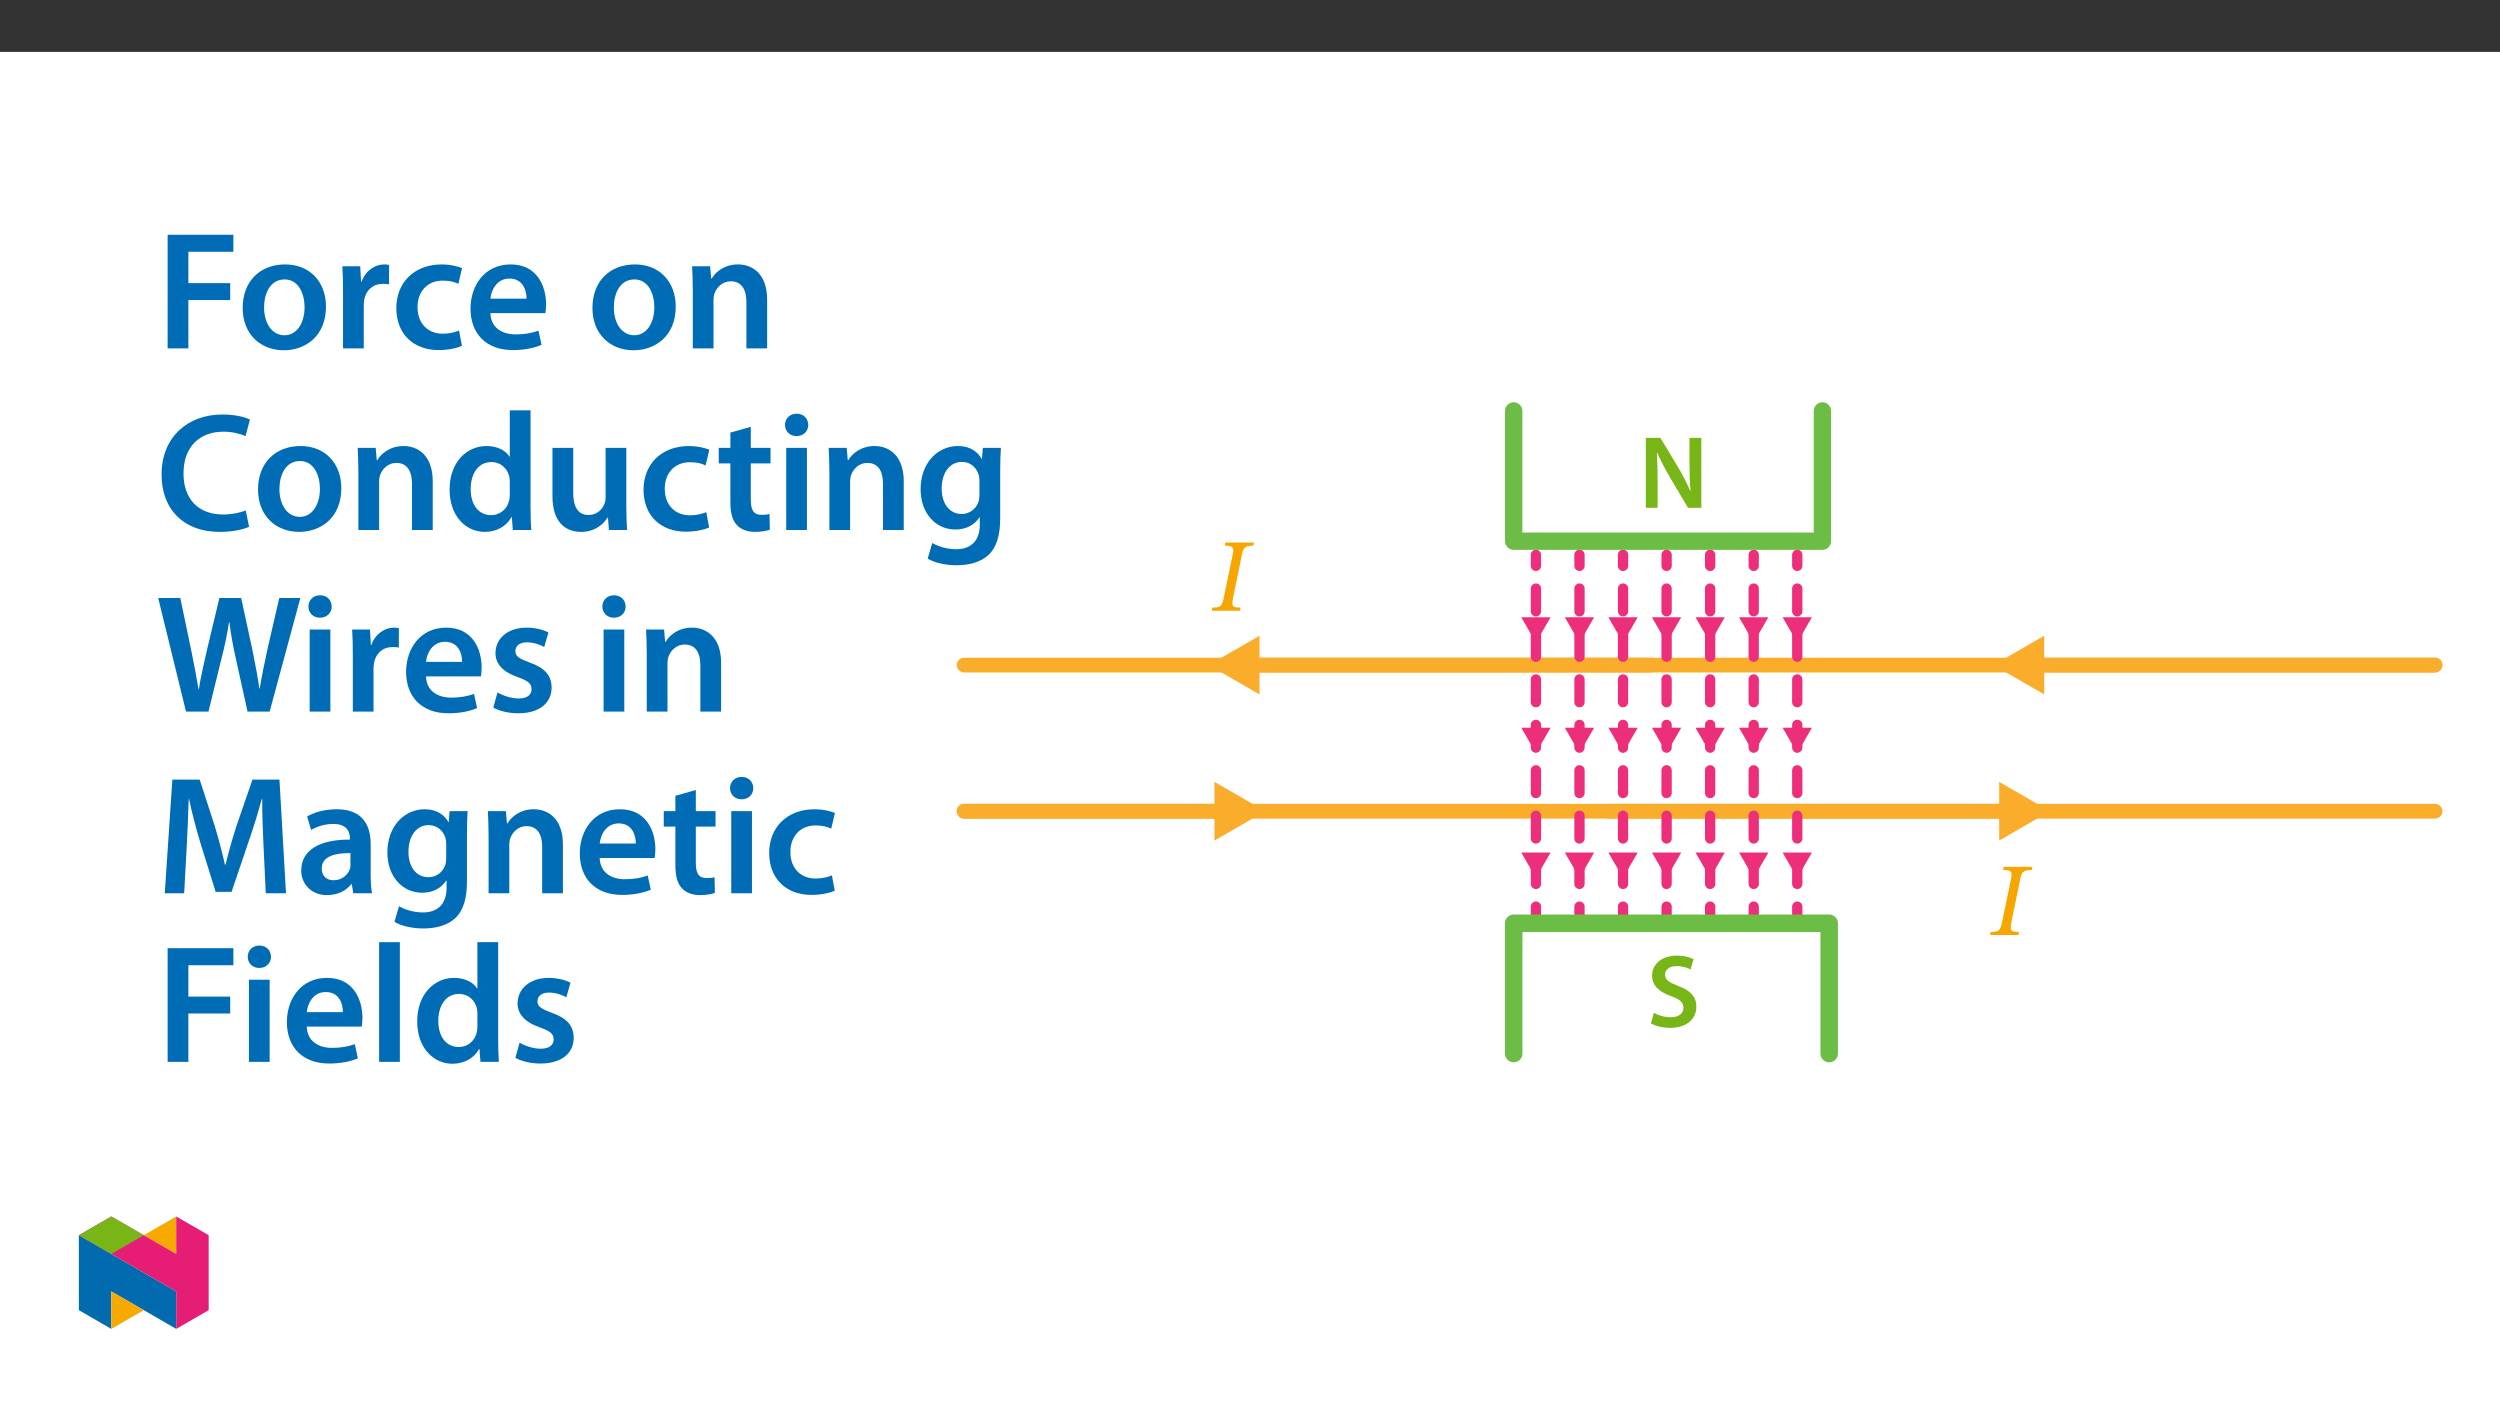 ﻿<?xml version="1.0" encoding="utf-8"?>
<svg xmlns="http://www.w3.org/2000/svg" xmlns:xlink="http://www.w3.org/1999/xlink" viewBox="0 0 960 540" version="1.1">
  <rect x="0" y="0" width="960" height="540" fill="#333333" stroke="none"/>
  <defs>
    <g>
      <symbol overflow="visible" id="glyph0-0">
        <path style="stroke:none;" d="M 0 0 L 19.922 0 L 19.922 -27.891 L 0 -27.891 Z M 9.969 -15.734 L 3.188 -25.906 L 16.734 -25.906 Z M 11.156 -13.953 L 17.938 -24.109 L 17.938 -3.781 Z M 3.188 -2 L 9.969 -12.156 L 16.734 -2 Z M 2 -24.109 L 8.766 -13.953 L 2 -3.781 Z M 2 -24.109 " />
      </symbol>
      <symbol overflow="visible" id="glyph0-1">
        <path style="stroke:none;" d="M 7.328 0 L 7.328 -9.609 C 7.328 -14.031 7.25 -17.578 7.047 -21.031 L 7.219 -21.078 C 8.531 -18.047 10.281 -14.781 12 -11.828 L 19 0 L 24.109 0 L 24.109 -26.859 L 19.562 -26.859 L 19.562 -17.484 C 19.562 -13.391 19.641 -9.922 20 -6.328 L 19.922 -6.328 C 18.688 -9.25 17.094 -12.359 15.344 -15.344 L 8.406 -26.859 L 2.797 -26.859 L 2.797 0 Z M 7.328 0 " />
      </symbol>
      <symbol overflow="visible" id="glyph0-2">
        <path style="stroke:none;" d="M 1.641 -1.281 C 3.109 -0.359 6.062 0.438 8.922 0.438 C 15.812 0.438 19.078 -3.312 19.078 -7.656 C 19.078 -11.516 16.859 -13.859 12.188 -15.625 C 8.609 -17.016 7.047 -17.969 7.047 -20.047 C 7.047 -21.641 8.375 -23.266 11.469 -23.266 C 13.984 -23.266 15.859 -22.516 16.859 -22 L 18.016 -25.938 C 16.609 -26.656 14.5 -27.297 11.594 -27.297 C 5.734 -27.297 2.078 -23.984 2.078 -19.562 C 2.078 -15.703 4.906 -13.344 9.359 -11.75 C 12.75 -10.516 14.109 -9.328 14.109 -7.297 C 14.109 -5.094 12.359 -3.625 9.25 -3.625 C 6.734 -3.625 4.297 -4.422 2.75 -5.344 Z M 1.641 -1.281 " />
      </symbol>
      <symbol overflow="visible" id="glyph1-0">
        <path style="stroke:none;" d="M 12.75 -6.781 L 12.75 -7.406 C 12.75 -11.75 19.172 -14.859 19.172 -20.719 C 19.172 -24.859 15.703 -26.656 11.797 -26.656 C 7.766 -26.656 5.016 -24.391 5.016 -21.156 C 5.016 -19.281 5.781 -18.375 7.047 -18.375 C 8.016 -18.375 8.844 -18.891 8.844 -20.125 C 8.844 -21.641 8.016 -21.672 8.016 -22.984 C 8.016 -24.219 9.078 -25.141 11.438 -25.141 C 13.984 -25.141 15.578 -23.75 15.578 -20.594 C 15.578 -14.469 11.156 -12.984 11.156 -7.812 L 11.156 -6.781 Z M 14.266 -1.906 C 14.266 -3.141 13.422 -4.266 12.031 -4.266 C 10.562 -4.266 9.688 -3.188 9.688 -1.906 C 9.688 -0.594 10.438 0.312 12 0.312 C 13.422 0.312 14.266 -0.641 14.266 -1.906 Z M 23.703 6.734 L 23.703 -31.281 L 0.406 -31.281 L 0.406 6.734 Z M 21.641 4.625 L 2.438 4.625 L 2.438 -29.25 L 21.641 -29.25 Z M 21.641 4.625 " />
      </symbol>
      <symbol overflow="visible" id="glyph1-1">
        <path style="stroke:none;" d="M 4.141 -5.219 C 3.422 -1.719 2.953 -1.203 -0.281 -1.203 L -0.516 0 L 10.359 0 L 10.594 -1.203 C 8.094 -1.203 7.406 -1.469 7.406 -2.953 C 7.406 -3.5 7.531 -4.219 7.688 -5.062 L 10.953 -20.922 C 11.562 -24.031 11.953 -24.984 15.5 -24.984 L 15.734 -26.172 L 4.703 -26.172 L 4.469 -24.984 C 8.094 -24.984 8.094 -24.031 7.406 -20.922 Z M 4.141 -5.219 " />
      </symbol>
      <symbol overflow="visible" id="glyph2-0">
        <path style="stroke:none;" d="M 0 0 L 32.375 0 L 32.375 -45.328 L 0 -45.328 Z M 16.188 -25.578 L 5.188 -42.094 L 27.188 -42.094 Z M 18.125 -22.656 L 29.141 -39.172 L 29.141 -6.156 Z M 5.188 -3.234 L 16.188 -19.75 L 27.188 -3.234 Z M 3.234 -39.172 L 14.25 -22.656 L 3.234 -6.156 Z M 3.234 -39.172 " />
      </symbol>
      <symbol overflow="visible" id="glyph2-1">
        <path style="stroke:none;" d="M 4.594 0 L 12.562 0 L 12.562 -18.578 L 28.625 -18.578 L 28.625 -25.062 L 12.562 -25.062 L 12.562 -37.109 L 29.844 -37.109 L 29.844 -43.641 L 4.594 -43.641 Z M 4.594 0 " />
      </symbol>
      <symbol overflow="visible" id="glyph2-2">
        <path style="stroke:none;" d="M 18.578 -32.25 C 9.062 -32.25 2.266 -25.906 2.266 -15.547 C 2.266 -5.375 9.188 0.719 18.062 0.719 C 26.094 0.719 34.25 -4.469 34.25 -16.062 C 34.25 -25.641 27.969 -32.25 18.578 -32.25 Z M 18.391 -26.484 C 23.828 -26.484 26.031 -20.781 26.031 -15.859 C 26.031 -9.453 22.859 -5.047 18.328 -5.047 C 13.531 -5.047 10.484 -9.641 10.484 -15.734 C 10.484 -20.984 12.75 -26.484 18.391 -26.484 Z M 18.391 -26.484 " />
      </symbol>
      <symbol overflow="visible" id="glyph2-3">
        <path style="stroke:none;" d="M 4.281 0 L 12.234 0 L 12.234 -16.375 C 12.234 -17.219 12.297 -18.062 12.438 -18.781 C 13.141 -22.406 15.797 -24.797 19.547 -24.797 C 20.531 -24.797 21.234 -24.734 21.953 -24.609 L 21.953 -32.047 C 21.297 -32.188 20.844 -32.25 20.078 -32.25 C 16.641 -32.25 12.953 -29.984 11.391 -25.578 L 11.203 -25.578 L 10.875 -31.531 L 4.016 -31.531 C 4.203 -28.75 4.281 -25.641 4.281 -21.375 Z M 4.281 0 " />
      </symbol>
      <symbol overflow="visible" id="glyph2-4">
        <path style="stroke:none;" d="M 26.359 -6.859 C 24.797 -6.219 22.797 -5.641 20.078 -5.641 C 14.641 -5.641 10.422 -9.328 10.422 -15.797 C 10.359 -21.562 13.984 -26.031 20.078 -26.031 C 22.922 -26.031 24.797 -25.453 26.094 -24.797 L 27.516 -30.828 C 25.703 -31.594 22.734 -32.25 19.812 -32.25 C 8.734 -32.25 2.266 -24.922 2.266 -15.469 C 2.266 -5.703 8.672 0.641 18.516 0.641 C 22.469 0.641 25.766 -0.188 27.453 -0.969 Z M 26.359 -6.859 " />
      </symbol>
      <symbol overflow="visible" id="glyph2-5">
        <path style="stroke:none;" d="M 31.016 -13.531 C 31.141 -14.25 31.281 -15.406 31.281 -16.906 C 31.281 -23.828 27.906 -32.25 17.672 -32.25 C 7.578 -32.25 2.266 -24.016 2.266 -15.281 C 2.266 -5.641 8.281 0.641 18.516 0.641 C 23.047 0.641 26.812 -0.188 29.531 -1.359 L 28.359 -6.797 C 25.906 -5.953 23.312 -5.375 19.625 -5.375 C 14.5 -5.375 10.094 -7.828 9.906 -13.531 Z M 9.906 -19.094 C 10.234 -22.344 12.297 -26.812 17.219 -26.812 C 22.531 -26.812 23.828 -22.016 23.766 -19.094 Z M 9.906 -19.094 " />
      </symbol>
      <symbol overflow="visible" id="glyph2-6">
        <path style="stroke:none;" d="M 4.281 0 L 12.234 0 L 12.234 -18.578 C 12.234 -19.484 12.375 -20.469 12.625 -21.109 C 13.469 -23.5 15.672 -25.766 18.844 -25.766 C 23.188 -25.766 24.859 -22.344 24.859 -17.812 L 24.859 0 L 32.828 0 L 32.828 -18.719 C 32.828 -28.688 27.125 -32.25 21.625 -32.25 C 16.375 -32.25 12.953 -29.266 11.531 -26.812 L 11.328 -26.812 L 10.938 -31.531 L 4.016 -31.531 C 4.141 -28.812 4.281 -25.766 4.281 -22.141 Z M 4.281 0 " />
      </symbol>
      <symbol overflow="visible" id="glyph2-7">
        <path style="stroke:none;" d="M 34.578 -7.516 C 32.438 -6.609 29.078 -5.953 25.906 -5.953 C 16.25 -5.953 10.688 -12.047 10.688 -21.688 C 10.688 -32.188 17.094 -37.75 25.969 -37.75 C 29.531 -37.75 32.438 -36.969 34.516 -36.062 L 36.188 -42.406 C 34.578 -43.25 30.891 -44.359 25.641 -44.359 C 12.297 -44.359 2.266 -35.672 2.266 -21.297 C 2.266 -7.969 10.688 0.719 24.547 0.719 C 29.844 0.719 34 -0.328 35.875 -1.234 Z M 34.578 -7.516 " />
      </symbol>
      <symbol overflow="visible" id="glyph2-8">
        <path style="stroke:none;" d="M 25.375 -45.969 L 25.375 -28.172 L 25.25 -28.172 C 23.828 -30.5 20.719 -32.25 16.375 -32.25 C 8.812 -32.25 2.203 -25.969 2.266 -15.406 C 2.266 -5.703 8.219 0.719 15.797 0.719 C 20.328 0.719 24.156 -1.484 26.031 -4.984 L 26.156 -4.984 L 26.547 0 L 33.609 0 C 33.469 -2.141 33.344 -5.641 33.344 -8.875 L 33.344 -45.969 Z M 25.375 -13.656 C 25.375 -12.828 25.312 -12.047 25.125 -11.328 C 24.344 -7.906 21.5 -5.703 18.266 -5.703 C 13.203 -5.703 10.359 -9.906 10.359 -15.734 C 10.359 -21.562 13.203 -26.094 18.328 -26.094 C 21.953 -26.094 24.469 -23.562 25.188 -20.531 C 25.312 -19.875 25.375 -19.031 25.375 -18.391 Z M 25.375 -13.656 " />
      </symbol>
      <symbol overflow="visible" id="glyph2-9">
        <path style="stroke:none;" d="M 32.5 -31.531 L 24.547 -31.531 L 24.547 -12.5 C 24.547 -11.594 24.406 -10.688 24.094 -10.031 C 23.312 -7.969 21.234 -5.766 18 -5.766 C 13.797 -5.766 12.109 -9.125 12.109 -14.375 L 12.109 -31.531 L 4.141 -31.531 L 4.141 -13.016 C 4.141 -2.719 9.391 0.719 15.094 0.719 C 20.781 0.719 23.891 -2.531 25.25 -4.734 L 25.453 -4.734 L 25.828 0 L 32.766 0 C 32.641 -2.594 32.5 -5.703 32.5 -9.453 Z M 32.5 -31.531 " />
      </symbol>
      <symbol overflow="visible" id="glyph2-10">
        <path style="stroke:none;" d="M 5.562 -37.422 L 5.562 -31.531 L 1.094 -31.531 L 1.094 -25.578 L 5.562 -25.578 L 5.562 -10.75 C 5.562 -6.609 6.344 -3.688 8.094 -1.875 C 9.578 -0.266 11.984 0.719 14.953 0.719 C 17.422 0.719 19.547 0.328 20.719 -0.125 L 20.594 -6.156 C 19.688 -5.891 18.906 -5.828 17.484 -5.828 C 14.438 -5.828 13.406 -7.766 13.406 -11.656 L 13.406 -25.578 L 20.984 -25.578 L 20.984 -31.531 L 13.406 -31.531 L 13.406 -39.625 Z M 5.562 -37.422 " />
      </symbol>
      <symbol overflow="visible" id="glyph2-11">
        <path style="stroke:none;" d="M 12.234 0 L 12.234 -31.531 L 4.281 -31.531 L 4.281 0 Z M 8.281 -44.672 C 5.641 -44.672 3.812 -42.797 3.812 -40.344 C 3.812 -38.016 5.562 -36.062 8.219 -36.062 C 11 -36.062 12.75 -38.016 12.75 -40.344 C 12.688 -42.797 11 -44.672 8.281 -44.672 Z M 8.281 -44.672 " />
      </symbol>
      <symbol overflow="visible" id="glyph2-12">
        <path style="stroke:none;" d="M 32.828 -22.469 C 32.828 -26.812 32.953 -29.391 33.094 -31.531 L 26.156 -31.531 L 25.828 -27.328 L 25.703 -27.328 C 24.219 -29.922 21.438 -32.25 16.578 -32.25 C 9 -32.25 2.266 -25.969 2.266 -15.609 C 2.266 -6.672 7.828 -0.188 15.672 -0.188 C 19.875 -0.188 23.047 -2.078 24.859 -4.859 L 25 -4.859 L 25 -2.141 C 25 4.656 21.109 7.375 15.922 7.375 C 12.109 7.375 8.734 6.156 6.734 4.984 L 4.984 11 C 7.703 12.625 11.984 13.531 16 13.531 C 20.328 13.531 24.922 12.625 28.172 9.719 C 31.469 6.734 32.828 2 32.828 -4.594 Z M 24.859 -13.797 C 24.859 -12.891 24.797 -11.781 24.547 -11 C 23.641 -8.094 21.047 -6.156 18.062 -6.156 C 13.078 -6.156 10.359 -10.484 10.359 -15.859 C 10.359 -22.281 13.656 -26.156 18.125 -26.156 C 21.5 -26.156 23.766 -23.953 24.609 -21.047 C 24.797 -20.391 24.859 -19.688 24.859 -18.906 Z M 24.859 -13.797 " />
      </symbol>
      <symbol overflow="visible" id="glyph2-13">
        <path style="stroke:none;" d="M 20.266 0 L 25.312 -20.531 C 26.609 -25.516 27.453 -29.719 28.172 -34.375 L 28.297 -34.375 C 28.875 -29.656 29.656 -25.516 30.75 -20.531 L 35.281 0 L 43.766 0 L 55.562 -43.641 L 47.469 -43.641 L 42.922 -23.953 C 41.766 -18.578 40.734 -13.594 39.953 -8.812 L 39.828 -8.812 C 39.172 -13.531 38.203 -18.391 37.172 -23.562 L 32.828 -43.641 L 24.469 -43.641 L 19.75 -23.891 C 18.516 -18.391 17.281 -13.203 16.578 -8.609 L 16.453 -8.609 C 15.734 -12.953 14.703 -18.516 13.594 -23.828 L 9.453 -43.641 L 0.969 -43.641 L 11.656 0 Z M 20.266 0 " />
      </symbol>
      <symbol overflow="visible" id="glyph2-14">
        <path style="stroke:none;" d="M 2.328 -1.547 C 4.656 -0.266 8.094 0.641 11.906 0.641 C 20.266 0.641 24.734 -3.5 24.734 -9.266 C 24.672 -13.922 22.078 -16.828 16.312 -18.844 C 12.297 -20.328 10.812 -21.234 10.812 -23.25 C 10.812 -25.188 12.375 -26.609 15.219 -26.609 C 18 -26.609 20.594 -25.578 21.891 -24.797 L 23.5 -30.375 C 21.625 -31.406 18.578 -32.25 15.094 -32.25 C 7.766 -32.25 3.172 -27.969 3.172 -22.406 C 3.172 -18.641 5.703 -15.281 11.844 -13.203 C 15.734 -11.781 17.031 -10.75 17.031 -8.609 C 17.031 -6.547 15.469 -5.047 11.984 -5.047 C 9.125 -5.047 5.703 -6.281 3.953 -7.375 Z M 2.328 -1.547 " />
      </symbol>
      <symbol overflow="visible" id="glyph2-15">
        <path style="stroke:none;" d="M 42.281 0 L 50.047 0 L 47.531 -43.641 L 37.172 -43.641 L 31.141 -26.156 C 29.469 -21.047 27.969 -15.672 26.812 -10.938 L 26.609 -10.938 C 25.516 -15.797 24.156 -20.984 22.594 -26.094 L 16.906 -43.641 L 6.406 -43.641 L 3.5 0 L 10.938 0 L 11.906 -17.547 C 12.234 -23.5 12.5 -30.438 12.688 -36.125 L 12.828 -36.125 C 13.984 -30.688 15.547 -24.734 17.219 -19.172 L 23.047 -0.516 L 29.141 -0.516 L 35.547 -19.422 C 37.484 -24.922 39.297 -30.828 40.734 -36.125 L 40.922 -36.125 C 40.859 -30.234 41.188 -23.438 41.438 -17.812 Z M 42.281 0 " />
      </symbol>
      <symbol overflow="visible" id="glyph2-16">
        <path style="stroke:none;" d="M 28.75 -18.906 C 28.75 -25.828 25.828 -32.25 15.734 -32.25 C 10.75 -32.25 6.672 -30.891 4.344 -29.469 L 5.891 -24.281 C 8.031 -25.641 11.266 -26.609 14.375 -26.609 C 19.938 -26.609 20.781 -23.188 20.781 -21.109 L 20.781 -20.594 C 9.125 -20.656 2.078 -16.578 2.078 -8.672 C 2.078 -3.891 5.641 0.719 11.984 0.719 C 16.125 0.719 19.422 -1.031 21.297 -3.5 L 21.5 -3.5 L 22.078 0 L 29.266 0 C 28.875 -1.938 28.75 -4.734 28.75 -7.578 Z M 20.984 -11.078 C 20.984 -10.484 20.984 -9.906 20.781 -9.328 C 20 -7.062 17.734 -4.984 14.5 -4.984 C 11.984 -4.984 9.969 -6.406 9.969 -9.516 C 9.969 -14.312 15.344 -15.469 20.984 -15.406 Z M 20.984 -11.078 " />
      </symbol>
      <symbol overflow="visible" id="glyph2-17">
        <path style="stroke:none;" d="M 4.281 0 L 12.234 0 L 12.234 -45.969 L 4.281 -45.969 Z M 4.281 0 " />
      </symbol>
    </g>
    <clipPath id="clip1">
      <path d="M 367.383 252 L 937.871 252 L 937.871 259 L 367.383 259 Z M 367.383 252 " />
    </clipPath>
    <clipPath id="clip2">
      <path d="M 778 252 L 937.871 252 L 937.871 259 L 778 259 Z M 778 252 " />
    </clipPath>
    <clipPath id="clip3">
      <path d="M 367.383 308 L 937.871 308 L 937.871 315 L 367.383 315 Z M 367.383 308 " />
    </clipPath>
    <clipPath id="clip4">
      <path d="M 367.383 308 L 473 308 L 473 315 L 367.383 315 Z M 367.383 308 " />
    </clipPath>
    <clipPath id="clip5">
      <path d="M 577 154.469 L 704 154.469 L 704 212 L 577 212 Z M 577 154.469 " />
    </clipPath>
    <clipPath id="clip6">
      <path d="M 577 351 L 706 351 L 706 407.938 L 577 407.938 Z M 577 351 " />
    </clipPath>
    <clipPath id="clip7">
      <path d="M 30.277 474 L 68 474 L 68 510.301 L 30.277 510.301 Z M 30.277 474 " />
    </clipPath>
    <clipPath id="clip8">
      <path d="M 42 495 L 56 495 L 56 510.301 L 42 510.301 Z M 42 495 " />
    </clipPath>
    <clipPath id="clip9">
      <path d="M 55 467.125 L 68 467.125 L 68 482 L 55 482 Z M 55 467.125 " />
    </clipPath>
    <clipPath id="clip10">
      <path d="M 30.277 467.125 L 80.133 467.125 L 80.133 510.301 L 30.277 510.301 Z M 30.277 467.125 " />
    </clipPath>
    <clipPath id="clip11">
      <path d="M 30.277 467.125 L 56 467.125 L 56 482 L 30.277 482 Z M 30.277 467.125 " />
    </clipPath>
  </defs>
  <g id="surface1">
    <path style=" stroke:none;fill-rule:nonzero;fill:rgb(100%,100%,100%);fill-opacity:1;" d="M 0 559.926 L 960 559.926 L 960 19.926 L 0 19.926 Z M 0 559.926 " />
    <g clip-path="url(#clip1)" clip-rule="nonzero">
      <path style="fill:none;stroke-width:6.645;stroke-linecap:round;stroke-linejoin:round;stroke:rgb(98%,67.499%,16.899%);stroke-opacity:1;stroke-miterlimit:4;" d="M 0.001 -0 L -664.516 -0 " transform="matrix(0.85,0,0,-0.85,935.046,255.39)" />
    </g>
    <g clip-path="url(#clip2)" clip-rule="nonzero">
      <path style="fill:none;stroke-width:6.645;stroke-linecap:round;stroke-linejoin:round;stroke:rgb(98%,67.499%,16.899%);stroke-opacity:1;stroke-miterlimit:4;" d="M 0.001 -0.001 L -180.426 -0.001 " transform="matrix(0.85,0,0,-0.85,935.046,255.389)" />
    </g>
    <path style=" stroke:none;fill-rule:nonzero;fill:rgb(98%,67.499%,16.899%);fill-opacity:1;" d="M 784.98 244.125 L 765.473 255.391 L 784.98 266.652 Z M 784.98 244.125 " />
    <path style="fill:none;stroke-width:6.645;stroke-linecap:round;stroke-linejoin:round;stroke:rgb(98%,67.499%,16.899%);stroke-opacity:1;stroke-miterlimit:4;" d="M -0.002 -0.001 L -180.425 -0.001 " transform="matrix(0.85,0,0,-0.85,633.716,255.389)" />
    <path style=" stroke:none;fill-rule:nonzero;fill:rgb(98%,67.499%,16.899%);fill-opacity:1;" d="M 483.648 244.125 L 464.141 255.391 L 483.648 266.652 Z M 483.648 244.125 " />
    <g clip-path="url(#clip3)" clip-rule="nonzero">
      <path style="fill:none;stroke-width:6.645;stroke-linecap:round;stroke-linejoin:round;stroke:rgb(98%,67.499%,16.899%);stroke-opacity:1;stroke-miterlimit:4;" d="M 0.001 -0 L 664.519 -0 " transform="matrix(0.85,0,0,-0.85,370.206,311.508)" />
    </g>
    <g clip-path="url(#clip4)" clip-rule="nonzero">
      <path style="fill:none;stroke-width:6.645;stroke-linecap:round;stroke-linejoin:round;stroke:rgb(98%,67.499%,16.899%);stroke-opacity:1;stroke-miterlimit:4;" d="M 0.001 -0 L 116.996 -0 " transform="matrix(0.85,0,0,-0.85,370.206,311.508)" />
    </g>
    <path style=" stroke:none;fill-rule:nonzero;fill:rgb(98%,67.499%,16.899%);fill-opacity:1;" d="M 466.355 322.773 L 485.863 311.508 L 466.355 300.246 Z M 466.355 322.773 " />
    <path style="fill:none;stroke-width:6.645;stroke-linecap:round;stroke-linejoin:round;stroke:rgb(98%,67.499%,16.899%);stroke-opacity:1;stroke-miterlimit:4;" d="M 0.002 -0 L 180.425 -0 " transform="matrix(0.85,0,0,-0.85,617.62,311.508)" />
    <path style=" stroke:none;fill-rule:nonzero;fill:rgb(98%,67.499%,16.899%);fill-opacity:1;" d="M 767.684 322.773 L 787.191 311.508 L 767.684 300.246 Z M 767.684 322.773 " />
    <path style="fill:none;stroke-width:4.651;stroke-linecap:round;stroke-linejoin:round;stroke:rgb(92.899%,17.999%,47.8%);stroke-opacity:1;stroke-miterlimit:4;" d="M -0.001 -0.001 L -0.001 -4.983 " transform="matrix(0.85,0,0,-0.85,589.798,213.054)" />
    <path style="fill:none;stroke-width:4.651;stroke-linecap:round;stroke-linejoin:round;stroke:rgb(92.899%,17.999%,47.8%);stroke-opacity:1;stroke-dasharray:10.263,10.263;stroke-miterlimit:4;" d="M -0.001 0.002 L -0.001 -138.546 " transform="matrix(0.85,0,0,-0.85,589.798,226.013)" />
    <path style="fill:none;stroke-width:4.651;stroke-linecap:round;stroke-linejoin:round;stroke:rgb(92.899%,17.999%,47.8%);stroke-opacity:1;stroke-miterlimit:4;" d="M -0.001 0 L -0.001 -4.982 " transform="matrix(0.85,0,0,-0.85,589.798,348.141)" />
    <path style=" stroke:none;fill-rule:nonzero;fill:rgb(92.899%,17.999%,47.8%);fill-opacity:1;" d="M 584.168 237.027 L 589.797 246.777 L 595.426 237.027 Z M 584.168 237.027 " />
    <path style=" stroke:none;fill-rule:nonzero;fill:rgb(92.899%,17.999%,47.8%);fill-opacity:1;" d="M 584.168 279.453 L 589.797 289.203 L 595.426 279.453 Z M 584.168 279.453 " />
    <path style=" stroke:none;fill-rule:nonzero;fill:rgb(92.899%,17.999%,47.8%);fill-opacity:1;" d="M 584.168 327.375 L 589.797 337.121 L 595.426 327.375 Z M 584.168 327.375 " />
    <path style="fill:none;stroke-width:4.651;stroke-linecap:round;stroke-linejoin:round;stroke:rgb(92.899%,17.999%,47.8%);stroke-opacity:1;stroke-miterlimit:4;" d="M 0 -0.001 L 0 -4.983 " transform="matrix(0.85,0,0,-0.85,606.523,213.054)" />
    <path style="fill:none;stroke-width:4.651;stroke-linecap:round;stroke-linejoin:round;stroke:rgb(92.899%,17.999%,47.8%);stroke-opacity:1;stroke-dasharray:10.263,10.263;stroke-miterlimit:4;" d="M 0 0.002 L 0 -138.546 " transform="matrix(0.85,0,0,-0.85,606.523,226.013)" />
    <path style="fill:none;stroke-width:4.651;stroke-linecap:round;stroke-linejoin:round;stroke:rgb(92.899%,17.999%,47.8%);stroke-opacity:1;stroke-miterlimit:4;" d="M 0 0 L 0 -4.982 " transform="matrix(0.85,0,0,-0.85,606.523,348.141)" />
    <path style=" stroke:none;fill-rule:nonzero;fill:rgb(92.899%,17.999%,47.8%);fill-opacity:1;" d="M 600.895 237.027 L 606.523 246.777 L 612.152 237.027 Z M 600.895 237.027 " />
    <path style=" stroke:none;fill-rule:nonzero;fill:rgb(92.899%,17.999%,47.8%);fill-opacity:1;" d="M 600.895 279.453 L 606.523 289.203 L 612.152 279.453 Z M 600.895 279.453 " />
    <path style=" stroke:none;fill-rule:nonzero;fill:rgb(92.899%,17.999%,47.8%);fill-opacity:1;" d="M 600.895 327.375 L 606.523 337.121 L 612.152 327.375 Z M 600.895 327.375 " />
    <path style="fill:none;stroke-width:4.651;stroke-linecap:round;stroke-linejoin:round;stroke:rgb(92.899%,17.999%,47.8%);stroke-opacity:1;stroke-miterlimit:4;" d="M -0.002 -0.001 L -0.002 -4.983 " transform="matrix(0.85,0,0,-0.85,623.248,213.054)" />
    <path style="fill:none;stroke-width:4.651;stroke-linecap:round;stroke-linejoin:round;stroke:rgb(92.899%,17.999%,47.8%);stroke-opacity:1;stroke-dasharray:10.263,10.263;stroke-miterlimit:4;" d="M -0.002 0.002 L -0.002 -138.546 " transform="matrix(0.85,0,0,-0.85,623.248,226.013)" />
    <path style="fill:none;stroke-width:4.651;stroke-linecap:round;stroke-linejoin:round;stroke:rgb(92.899%,17.999%,47.8%);stroke-opacity:1;stroke-miterlimit:4;" d="M -0.002 0 L -0.002 -4.982 " transform="matrix(0.85,0,0,-0.85,623.248,348.141)" />
    <path style=" stroke:none;fill-rule:nonzero;fill:rgb(92.899%,17.999%,47.8%);fill-opacity:1;" d="M 617.617 237.027 L 623.246 246.777 L 628.879 237.027 Z M 617.617 237.027 " />
    <path style=" stroke:none;fill-rule:nonzero;fill:rgb(92.899%,17.999%,47.8%);fill-opacity:1;" d="M 617.617 279.453 L 623.246 289.203 L 628.879 279.453 Z M 617.617 279.453 " />
    <path style=" stroke:none;fill-rule:nonzero;fill:rgb(92.899%,17.999%,47.8%);fill-opacity:1;" d="M 617.617 327.375 L 623.246 337.121 L 628.879 327.375 Z M 617.617 327.375 " />
    <path style="fill:none;stroke-width:4.651;stroke-linecap:round;stroke-linejoin:round;stroke:rgb(92.899%,17.999%,47.8%);stroke-opacity:1;stroke-miterlimit:4;" d="M -0 -0.001 L -0 -4.983 " transform="matrix(0.85,0,0,-0.85,639.973,213.054)" />
    <path style="fill:none;stroke-width:4.651;stroke-linecap:round;stroke-linejoin:round;stroke:rgb(92.899%,17.999%,47.8%);stroke-opacity:1;stroke-dasharray:10.263,10.263;stroke-miterlimit:4;" d="M -0 0.002 L -0 -138.546 " transform="matrix(0.85,0,0,-0.85,639.973,226.013)" />
    <path style="fill:none;stroke-width:4.651;stroke-linecap:round;stroke-linejoin:round;stroke:rgb(92.899%,17.999%,47.8%);stroke-opacity:1;stroke-miterlimit:4;" d="M -0 0 L -0 -4.982 " transform="matrix(0.85,0,0,-0.85,639.973,348.141)" />
    <path style=" stroke:none;fill-rule:nonzero;fill:rgb(92.899%,17.999%,47.8%);fill-opacity:1;" d="M 634.344 237.027 L 639.973 246.777 L 645.602 237.027 Z M 634.344 237.027 " />
    <path style=" stroke:none;fill-rule:nonzero;fill:rgb(92.899%,17.999%,47.8%);fill-opacity:1;" d="M 634.344 279.453 L 639.973 289.203 L 645.602 279.453 Z M 634.344 279.453 " />
    <path style=" stroke:none;fill-rule:nonzero;fill:rgb(92.899%,17.999%,47.8%);fill-opacity:1;" d="M 634.344 327.375 L 639.973 337.121 L 645.602 327.375 Z M 634.344 327.375 " />
    <path style="fill:none;stroke-width:4.651;stroke-linecap:round;stroke-linejoin:round;stroke:rgb(92.899%,17.999%,47.8%);stroke-opacity:1;stroke-miterlimit:4;" d="M 0.001 -0.001 L 0.001 -4.983 " transform="matrix(0.85,0,0,-0.85,656.698,213.054)" />
    <path style="fill:none;stroke-width:4.651;stroke-linecap:round;stroke-linejoin:round;stroke:rgb(92.899%,17.999%,47.8%);stroke-opacity:1;stroke-dasharray:10.263,10.263;stroke-miterlimit:4;" d="M 0.001 0.002 L 0.001 -138.546 " transform="matrix(0.85,0,0,-0.85,656.698,226.013)" />
    <path style="fill:none;stroke-width:4.651;stroke-linecap:round;stroke-linejoin:round;stroke:rgb(92.899%,17.999%,47.8%);stroke-opacity:1;stroke-miterlimit:4;" d="M 0.001 0 L 0.001 -4.982 " transform="matrix(0.85,0,0,-0.85,656.698,348.141)" />
    <path style=" stroke:none;fill-rule:nonzero;fill:rgb(92.899%,17.999%,47.8%);fill-opacity:1;" d="M 651.07 237.027 L 656.695 246.777 L 662.324 237.027 Z M 651.07 237.027 " />
    <path style=" stroke:none;fill-rule:nonzero;fill:rgb(92.899%,17.999%,47.8%);fill-opacity:1;" d="M 651.07 279.453 L 656.695 289.203 L 662.324 279.453 Z M 651.07 279.453 " />
    <path style=" stroke:none;fill-rule:nonzero;fill:rgb(92.899%,17.999%,47.8%);fill-opacity:1;" d="M 651.07 327.375 L 656.695 337.121 L 662.324 327.375 Z M 651.07 327.375 " />
    <path style="fill:none;stroke-width:4.651;stroke-linecap:round;stroke-linejoin:round;stroke:rgb(92.899%,17.999%,47.8%);stroke-opacity:1;stroke-miterlimit:4;" d="M -0.002 -0.001 L -0.002 -4.983 " transform="matrix(0.85,0,0,-0.85,673.423,213.054)" />
    <path style="fill:none;stroke-width:4.651;stroke-linecap:round;stroke-linejoin:round;stroke:rgb(92.899%,17.999%,47.8%);stroke-opacity:1;stroke-dasharray:10.263,10.263;stroke-miterlimit:4;" d="M -0.002 0.002 L -0.002 -138.546 " transform="matrix(0.85,0,0,-0.85,673.423,226.013)" />
    <path style="fill:none;stroke-width:4.651;stroke-linecap:round;stroke-linejoin:round;stroke:rgb(92.899%,17.999%,47.8%);stroke-opacity:1;stroke-miterlimit:4;" d="M -0.002 0 L -0.002 -4.982 " transform="matrix(0.85,0,0,-0.85,673.423,348.141)" />
    <path style=" stroke:none;fill-rule:nonzero;fill:rgb(92.899%,17.999%,47.8%);fill-opacity:1;" d="M 667.793 237.027 L 673.422 246.777 L 679.051 237.027 Z M 667.793 237.027 " />
    <path style=" stroke:none;fill-rule:nonzero;fill:rgb(92.899%,17.999%,47.8%);fill-opacity:1;" d="M 667.793 279.453 L 673.422 289.203 L 679.051 279.453 Z M 667.793 279.453 " />
    <path style=" stroke:none;fill-rule:nonzero;fill:rgb(92.899%,17.999%,47.8%);fill-opacity:1;" d="M 667.793 327.375 L 673.422 337.121 L 679.051 327.375 Z M 667.793 327.375 " />
    <path style="fill:none;stroke-width:4.651;stroke-linecap:round;stroke-linejoin:round;stroke:rgb(92.899%,17.999%,47.8%);stroke-opacity:1;stroke-miterlimit:4;" d="M 0.001 -0.001 L 0.001 -4.983 " transform="matrix(0.85,0,0,-0.85,690.148,213.054)" />
    <path style="fill:none;stroke-width:4.651;stroke-linecap:round;stroke-linejoin:round;stroke:rgb(92.899%,17.999%,47.8%);stroke-opacity:1;stroke-dasharray:10.263,10.263;stroke-miterlimit:4;" d="M 0.001 0.002 L 0.001 -138.546 " transform="matrix(0.85,0,0,-0.85,690.148,226.013)" />
    <path style="fill:none;stroke-width:4.651;stroke-linecap:round;stroke-linejoin:round;stroke:rgb(92.899%,17.999%,47.8%);stroke-opacity:1;stroke-miterlimit:4;" d="M 0.001 0 L 0.001 -4.982 " transform="matrix(0.85,0,0,-0.85,690.148,348.141)" />
    <path style=" stroke:none;fill-rule:nonzero;fill:rgb(92.899%,17.999%,47.8%);fill-opacity:1;" d="M 684.52 237.027 L 690.148 246.777 L 695.777 237.027 Z M 684.52 237.027 " />
    <path style=" stroke:none;fill-rule:nonzero;fill:rgb(92.899%,17.999%,47.8%);fill-opacity:1;" d="M 684.52 279.453 L 690.148 289.203 L 695.777 279.453 Z M 684.52 279.453 " />
    <path style=" stroke:none;fill-rule:nonzero;fill:rgb(92.899%,17.999%,47.8%);fill-opacity:1;" d="M 684.52 327.375 L 690.148 337.121 L 695.777 327.375 Z M 684.52 327.375 " />
    <g clip-path="url(#clip5)" clip-rule="nonzero">
      <path style="fill:none;stroke-width:7.829;stroke-linecap:round;stroke-linejoin:round;stroke:rgb(42.4%,74.1%,27.1%);stroke-opacity:1;stroke-miterlimit:4;" d="M 0 0.001 L 0 -58.846 L -139.457 -58.846 L -139.457 0.001 " transform="matrix(0.85,0,0,-0.85,699.797,157.793)" />
    </g>
    <g clip-path="url(#clip6)" clip-rule="nonzero">
      <path style="fill:none;stroke-width:7.914;stroke-linecap:round;stroke-linejoin:round;stroke:rgb(42.4%,74.1%,27.1%);stroke-opacity:1;stroke-miterlimit:4;" d="M -0 -0.002 L -0 58.845 L 142.527 58.845 L 142.527 -0.002 " transform="matrix(0.85,0,0,-0.85,581.258,404.573)" />
    </g>
    <g style="fill:rgb(47.06%,70.979%,9.021%);fill-opacity:1;">
      <use xlink:href="#glyph0-1" x="629.195" y="195.004" />
    </g>
    <g style="fill:rgb(47.06%,70.979%,9.021%);fill-opacity:1;">
      <use xlink:href="#glyph0-2" x="632.323" y="394.257" />
    </g>
    <g style="fill:rgb(96.863%,65.099%,0%);fill-opacity:1;">
      <use xlink:href="#glyph1-1" x="465.828" y="234.516" />
    </g>
    <g style="fill:rgb(96.863%,65.099%,0%);fill-opacity:1;">
      <use xlink:href="#glyph1-1" x="764.707" y="359.049" />
    </g>
    <g style="fill:rgb(0%,42.354%,71.373%);fill-opacity:1;">
      <use xlink:href="#glyph2-1" x="59.776" y="133.786" />
    </g>
    <g style="fill:rgb(0%,42.354%,71.373%);fill-opacity:1;">
      <use xlink:href="#glyph2-2" x="90.924" y="133.786" />
      <use xlink:href="#glyph2-3" x="127.447" y="133.786" />
    </g>
    <g style="fill:rgb(0%,42.354%,71.373%);fill-opacity:1;">
      <use xlink:href="#glyph2-4" x="149.918" y="133.786" />
    </g>
    <g style="fill:rgb(0%,42.354%,71.373%);fill-opacity:1;">
      <use xlink:href="#glyph2-5" x="178.411" y="133.786" />
    </g>
    <g style="fill:rgb(0%,42.354%,71.373%);fill-opacity:1;">
      <use xlink:href="#glyph2-2" x="225.231" y="133.786" />
      <use xlink:href="#glyph2-6" x="261.754" y="133.786" />
    </g>
    <g style="fill:rgb(0%,42.354%,71.373%);fill-opacity:1;">
      <use xlink:href="#glyph2-7" x="59.776" y="203.525" />
    </g>
    <g style="fill:rgb(0%,42.354%,71.373%);fill-opacity:1;">
      <use xlink:href="#glyph2-2" x="96.817" y="203.525" />
      <use xlink:href="#glyph2-6" x="133.34" y="203.525" />
      <use xlink:href="#glyph2-8" x="170.381" y="203.525" />
      <use xlink:href="#glyph2-9" x="208.005" y="203.525" />
      <use xlink:href="#glyph2-4" x="244.852" y="203.525" />
    </g>
    <g style="fill:rgb(0%,42.354%,71.373%);fill-opacity:1;">
      <use xlink:href="#glyph2-10" x="274.899" y="203.525" />
      <use xlink:href="#glyph2-11" x="297.629" y="203.525" />
      <use xlink:href="#glyph2-6" x="314.207" y="203.525" />
      <use xlink:href="#glyph2-12" x="351.248" y="203.525" />
    </g>
    <g style="fill:rgb(0%,42.354%,71.373%);fill-opacity:1;">
      <use xlink:href="#glyph2-13" x="59.776" y="273.263" />
    </g>
    <g style="fill:rgb(0%,42.354%,71.373%);fill-opacity:1;">
      <use xlink:href="#glyph2-11" x="114.625" y="273.263" />
      <use xlink:href="#glyph2-3" x="131.203" y="273.263" />
    </g>
    <g style="fill:rgb(0%,42.354%,71.373%);fill-opacity:1;">
      <use xlink:href="#glyph2-5" x="153.674" y="273.263" />
      <use xlink:href="#glyph2-14" x="187.089" y="273.263" />
    </g>
    <g style="fill:rgb(0%,42.354%,71.373%);fill-opacity:1;">
      <use xlink:href="#glyph2-11" x="227.497" y="273.263" />
      <use xlink:href="#glyph2-6" x="244.075" y="273.263" />
    </g>
    <g style="fill:rgb(0%,42.354%,71.373%);fill-opacity:1;">
      <use xlink:href="#glyph2-15" x="59.776" y="343.002" />
    </g>
    <g style="fill:rgb(0%,42.354%,71.373%);fill-opacity:1;">
      <use xlink:href="#glyph2-16" x="113.589" y="343.002" />
      <use xlink:href="#glyph2-12" x="146.486" y="343.002" />
    </g>
    <g style="fill:rgb(0%,42.354%,71.373%);fill-opacity:1;">
      <use xlink:href="#glyph2-6" x="183.333" y="343.002" />
      <use xlink:href="#glyph2-5" x="220.374" y="343.002" />
      <use xlink:href="#glyph2-10" x="253.788" y="343.002" />
      <use xlink:href="#glyph2-11" x="276.518" y="343.002" />
      <use xlink:href="#glyph2-4" x="293.096" y="343.002" />
    </g>
    <g style="fill:rgb(0%,42.354%,71.373%);fill-opacity:1;">
      <use xlink:href="#glyph2-1" x="59.776" y="407.759" />
    </g>
    <g style="fill:rgb(0%,42.354%,71.373%);fill-opacity:1;">
      <use xlink:href="#glyph2-11" x="91.313" y="407.759" />
      <use xlink:href="#glyph2-5" x="107.891" y="407.759" />
      <use xlink:href="#glyph2-17" x="141.305" y="407.759" />
      <use xlink:href="#glyph2-8" x="157.948" y="407.759" />
      <use xlink:href="#glyph2-14" x="195.572" y="407.759" />
    </g>
    <g clip-path="url(#clip7)" clip-rule="nonzero">
      <path style=" stroke:none;fill-rule:nonzero;fill:rgb(0.8%,42%,68.999%);fill-opacity:1;" d="M 30.277 503.105 L 42.738 510.301 L 42.738 495.91 L 67.668 510.301 L 67.668 495.91 L 30.277 474.32 Z M 30.277 503.105 " />
    </g>
    <g clip-path="url(#clip8)" clip-rule="nonzero">
      <path style=" stroke:none;fill-rule:nonzero;fill:rgb(96.1%,66.699%,0%);fill-opacity:1;" d="M 42.738 510.301 L 55.203 503.105 L 42.738 495.91 Z M 42.738 510.301 " />
    </g>
    <g clip-path="url(#clip9)" clip-rule="nonzero">
      <path style=" stroke:none;fill-rule:nonzero;fill:rgb(96.1%,66.699%,0%);fill-opacity:1;" d="M 67.668 467.125 L 55.203 474.32 L 67.668 481.516 Z M 67.668 467.125 " />
    </g>
    <g clip-path="url(#clip10)" clip-rule="nonzero">
      <path style=" stroke:none;fill-rule:nonzero;fill:rgb(89.799%,11.4%,45.499%);fill-opacity:1;" d="M 67.668 467.125 L 67.668 481.516 L 42.738 467.125 L 30.277 474.32 L 67.668 495.91 L 67.668 510.301 L 80.133 503.105 L 80.133 474.32 Z M 67.668 467.125 " />
    </g>
    <g clip-path="url(#clip11)" clip-rule="nonzero">
      <path style=" stroke:none;fill-rule:nonzero;fill:rgb(47.099%,70.999%,9%);fill-opacity:1;" d="M 42.738 467.125 L 30.277 474.32 L 42.738 481.516 L 55.203 474.32 Z M 42.738 467.125 " />
    </g>
  </g>
</svg>